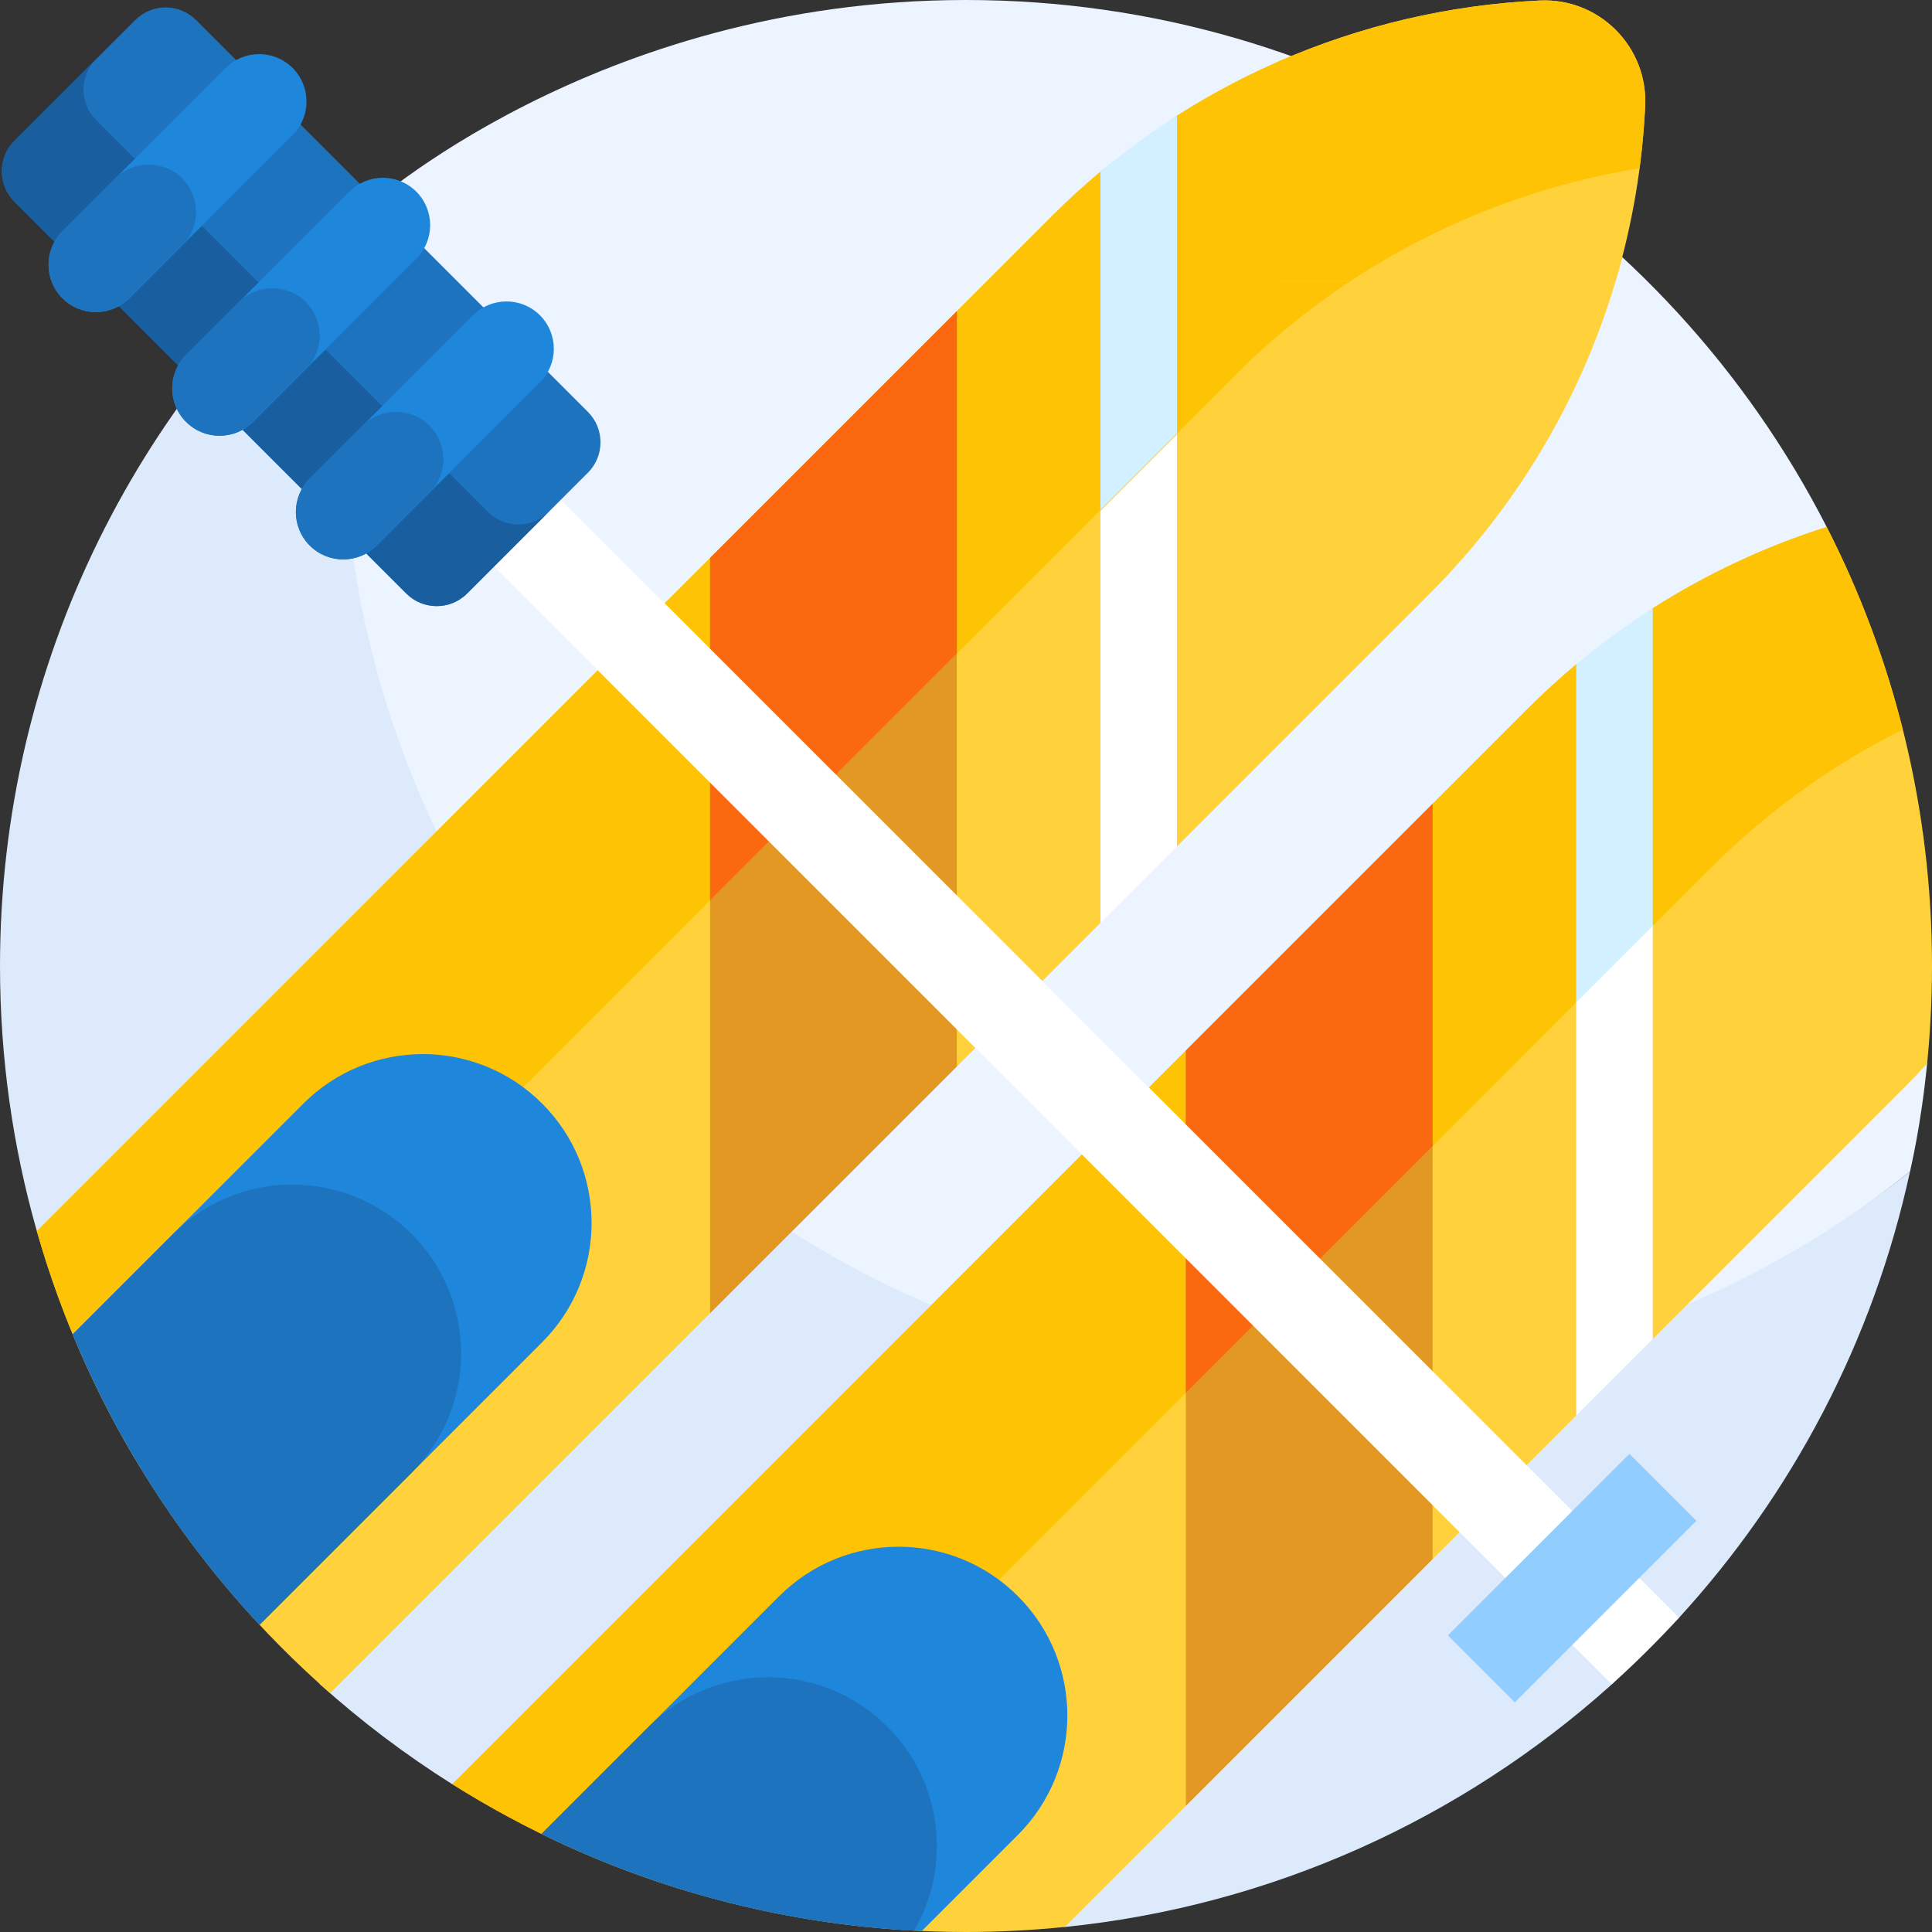 <svg id="Layer_1" enable-background="new 0 0 510 510" height="512" viewBox="0 0 510 510" width="512" xmlns="http://www.w3.org/2000/svg"><rect x="0" y="0" width="510" height="510" fill="#333333" stroke="none"/><g><g><path d="m482.198 139.097c-42.206-82.57-128.101-139.097-227.198-139.097-98.131 0-158.574 55.347-158.741 55.441-3.787 17.481-10.374 42.85-10.374 61.465 0 140.833 118.763 254.972 259.596 254.972 60.017 0 115.159-27.944 158.719-62.639.123-.75 2.841-11.655 4.512-28.458z" fill="#ecf4ff"/><path d="m345.459 364.679c-140.833 0-255-114.167-255-255 0-18.615 2.013-36.757 5.8-54.238-.006.004-.011.009-.017.014-58.645 46.72-96.242 118.737-96.242 199.545 0 24.274 3.392 47.756 9.727 69.998l74.747 119.6c10.835 9.752 22.511 18.588 34.905 26.387l161.71 37.691c54.812-5.591 104.774-28.607 143.941-63.646l18.202-18c29.738-32.501 51.225-72.823 60.967-117.791-43.559 34.695-98.724 55.44-158.74 55.44z" fill="#ddeafb"/></g><g><path d="m340.815 14.817c-10.463 4.343-20.543 9.596-30.12 15.707l-20.209 14.804c-4.413 3.691-8.676 7.589-12.774 11.687l-25.137 25.137-16.791 29.241-48.339 35.889-177.716 177.715c13.645 47.903 40.95 90.044 77.427 121.965l100.288-100.288 31.537-53.126 33.593-12.004 37.916-37.916 10.106-17.784 10.106-2.429 66.705-66.705c24.72-24.72 42.154-55.442 50.826-88.812-25.007-23.165-54.663-41.376-87.418-53.081z" fill="#ffd23c"/><path d="m340.815 14.817c-10.463 4.343-20.543 9.596-30.12 15.707l-20.209 14.804c-4.413 3.691-8.676 7.589-12.773 11.687l-25.137 25.137-32.565 56.946-32.565 8.184-177.717 177.715c6.364 22.342 15.702 43.428 27.552 62.813l288.796-288.796c22.802-22.802 50.712-39.401 81.095-48.645-20.051-14.936-42.377-26.983-66.357-35.552z" fill="#ffc305"/><g><path d="m406.454.135c-24.008 1.121-47.378 6.663-69.026 16.133v57.864h89.064c4.408-14.909 7.059-30.397 7.795-46.163.732-15.666-12.168-28.566-27.833-27.834z" fill="#ffd23c"/></g><g><path d="m406.454.135c-24.008 1.121-47.378 6.663-69.026 16.133v57.864h19.169c22.963-15.142 48.931-25.298 76.21-29.707.72-5.444 1.223-10.932 1.481-16.456.731-15.666-12.169-28.566-27.834-27.834z" fill="#ffc305"/></g><g><path d="m252.575 82.152-65.13 65.13v199.392l65.13-65.13z" fill="#e49824"/></g><g><path d="m290.491 134.883v108.745l20.213-20.213v-108.744c-6.738 6.738-13.476 13.475-20.213 20.212z" fill="#fff"/></g><g><path d="m252.575 82.152-65.13 65.13v90.364l65.13-65.13z" fill="#fa690f"/></g><g><path d="m310.703 30.537c-7.023 4.481-13.779 9.416-20.213 14.797v89.266l20.213-20.212z" fill="#d2f0ff"/></g><path d="m143.115 291.308c-17.402-17.402-45.616-17.402-63.018 0l-60.897 60.896c11.78 28.545 28.59 54.479 49.329 76.707l74.585-74.585c17.403-17.402 17.403-45.617.001-63.018z" fill="#1e87dc"/><path d="m108.671 325.751c-17.402-17.402-45.616-17.402-63.018 0l-26.453 26.453c11.78 28.545 28.59 54.479 49.329 76.707l40.141-40.141c17.403-17.402 17.403-45.616.001-63.019z" fill="#1e73be"/></g><g><path d="m482.196 139.098c-16.159 5.127-31.596 12.341-45.908 21.47l-20.211 14.802c-4.413 3.69-8.676 7.588-12.774 11.686l-25.137 25.137-28.333 56.773-36.797 8.357-193.648 193.647c39.283 24.718 85.773 39.03 135.612 39.03 8.801 0 17.502-.462 26.088-1.338l31.948-31.948 28.334-47.803 36.796-17.327 37.916-37.916 10.106-18.113 10.106-2.099 66.705-66.705c1.952-1.951 3.852-3.945 5.712-5.97.749-7.536 1.289-16.256 1.289-25.781 0-41.735-10.029-81.128-27.804-115.902z" fill="#ffd23c"/><path d="m502.29 192.573c-4.714-18.733-11.492-36.647-20.094-53.476-16.159 5.127-31.596 12.341-45.908 21.47-3.211 2.048-10.1 12.081-10.1 12.081l-10.111 2.72c-4.413 3.69-8.676 7.588-12.774 11.686l-25.137 25.137-32.565 52.449-32.565 12.681-193.648 193.649c19.139 12.043 39.99 21.61 62.107 28.258l270.172-270.173c14.93-14.93 32.053-27.193 50.623-36.482z" fill="#ffc305"/><g><path d="m378.166 212.192-65.13 65.13v199.392l65.13-65.129z" fill="#e49824"/></g><g><path d="m416.081 264.349v109.319l20.213-20.212v-109.546c-6.714 6.837-13.455 13.647-20.213 20.439z" fill="#fff"/></g><g><path d="m378.166 212.192-65.13 65.13v90.365l65.13-65.13z" fill="#fa690f"/></g><g><path d="m436.294 160.577c-7.023 4.481-13.779 9.416-20.213 14.797v89.267l20.213-20.212z" fill="#d2f0ff"/></g><path d="m243.348 509.724 25.357-25.357c17.402-17.402 17.402-45.616 0-63.018-17.402-17.402-45.616-17.402-63.018 0l-62.754 62.753c30.541 14.967 64.509 24.007 100.415 25.622z" fill="#1e87dc"/><path d="m234.262 455.792c-17.402-17.402-45.616-17.402-63.018 0l-28.31 28.31c29.965 14.685 63.227 23.672 98.384 25.531 9.886-17.049 7.538-39.246-7.056-53.841z" fill="#1e73be"/></g><g><path d="m135.285 119.084c-4.882-4.881-12.796-4.881-17.678 0-4.881 4.882-4.881 12.796 0 17.678l307.859 307.858c6.199-5.572 12.13-11.44 17.761-17.594z" fill="#fff"/><g><path d="m155.197 124.783-31.89 31.89c-4.431 4.431-11.616 4.431-16.048 0l-103.446-103.446c-4.431-4.431-4.431-11.616 0-16.048l31.89-31.89c4.431-4.431 11.616-4.431 16.048 0l103.446 103.446c4.432 4.431 4.432 11.616 0 16.048z" fill="#1e73be"/></g><g><path d="m128.808 135.124-103.446-103.446c-4.432-4.432-4.431-11.616 0-16.047l-21.549 21.549c-4.431 4.431-4.432 11.616 0 16.047l103.446 103.446c4.432 4.432 11.616 4.431 16.047 0l21.549-21.549c-4.431 4.432-11.615 4.432-16.047 0z" fill="#195fa0"/></g><g><g><path d="m25.313 82.387c-3.199 0-6.398-1.221-8.839-3.661-4.881-4.882-4.881-12.796 0-17.678l43.098-43.098c4.882-4.881 12.796-4.881 17.678 0 4.881 4.882 4.881 12.796 0 17.678l-43.098 43.098c-2.441 2.44-5.64 3.661-8.839 3.661z" fill="#1e87dc"/></g><g><path d="m57.956 115.03c-3.199 0-6.398-1.221-8.839-3.661-4.881-4.882-4.881-12.796 0-17.678l43.098-43.098c4.882-4.881 12.796-4.881 17.678 0 4.881 4.882 4.881 12.796 0 17.678l-43.098 43.098c-2.441 2.441-5.639 3.661-8.839 3.661z" fill="#1e87dc"/></g><g><path d="m90.6 147.673c-3.199 0-6.398-1.221-8.839-3.661-4.881-4.882-4.881-12.796 0-17.678l43.098-43.098c4.882-4.881 12.796-4.881 17.678 0 4.881 4.882 4.881 12.796 0 17.678l-43.098 43.098c-2.441 2.44-5.64 3.661-8.839 3.661z" fill="#1e87dc"/></g><g><path d="m25.313 82.387c-3.199 0-6.398-1.221-8.839-3.661-4.881-4.882-4.881-12.796 0-17.678l13.951-13.951c4.882-4.881 12.796-4.881 17.678 0 4.881 4.882 4.881 12.796 0 17.678l-13.951 13.951c-2.441 2.44-5.64 3.661-8.839 3.661z" fill="#1e73be"/></g><g><path d="m57.956 115.03c-3.199 0-6.398-1.221-8.839-3.661-4.881-4.882-4.882-12.796 0-17.678l13.952-13.952c4.881-4.881 12.796-4.881 17.678 0 4.881 4.881 4.881 12.796 0 17.678l-13.952 13.952c-2.44 2.441-5.639 3.661-8.839 3.661z" fill="#1e73be"/></g><g><path d="m90.6 147.673c-3.199 0-6.398-1.221-8.839-3.661-4.881-4.882-4.881-12.796 0-17.678l13.951-13.951c4.882-4.881 12.796-4.881 17.678 0 4.881 4.882 4.881 12.796 0 17.678l-13.951 13.951c-2.441 2.44-5.64 3.661-8.839 3.661z" fill="#1e73be"/></g></g><g><path d="m381.204 404.077h67.795v25h-67.795z" fill="#91cdff" transform="matrix(.707 -.707 .707 .707 -172.984 415.534)"/></g></g></g></svg>